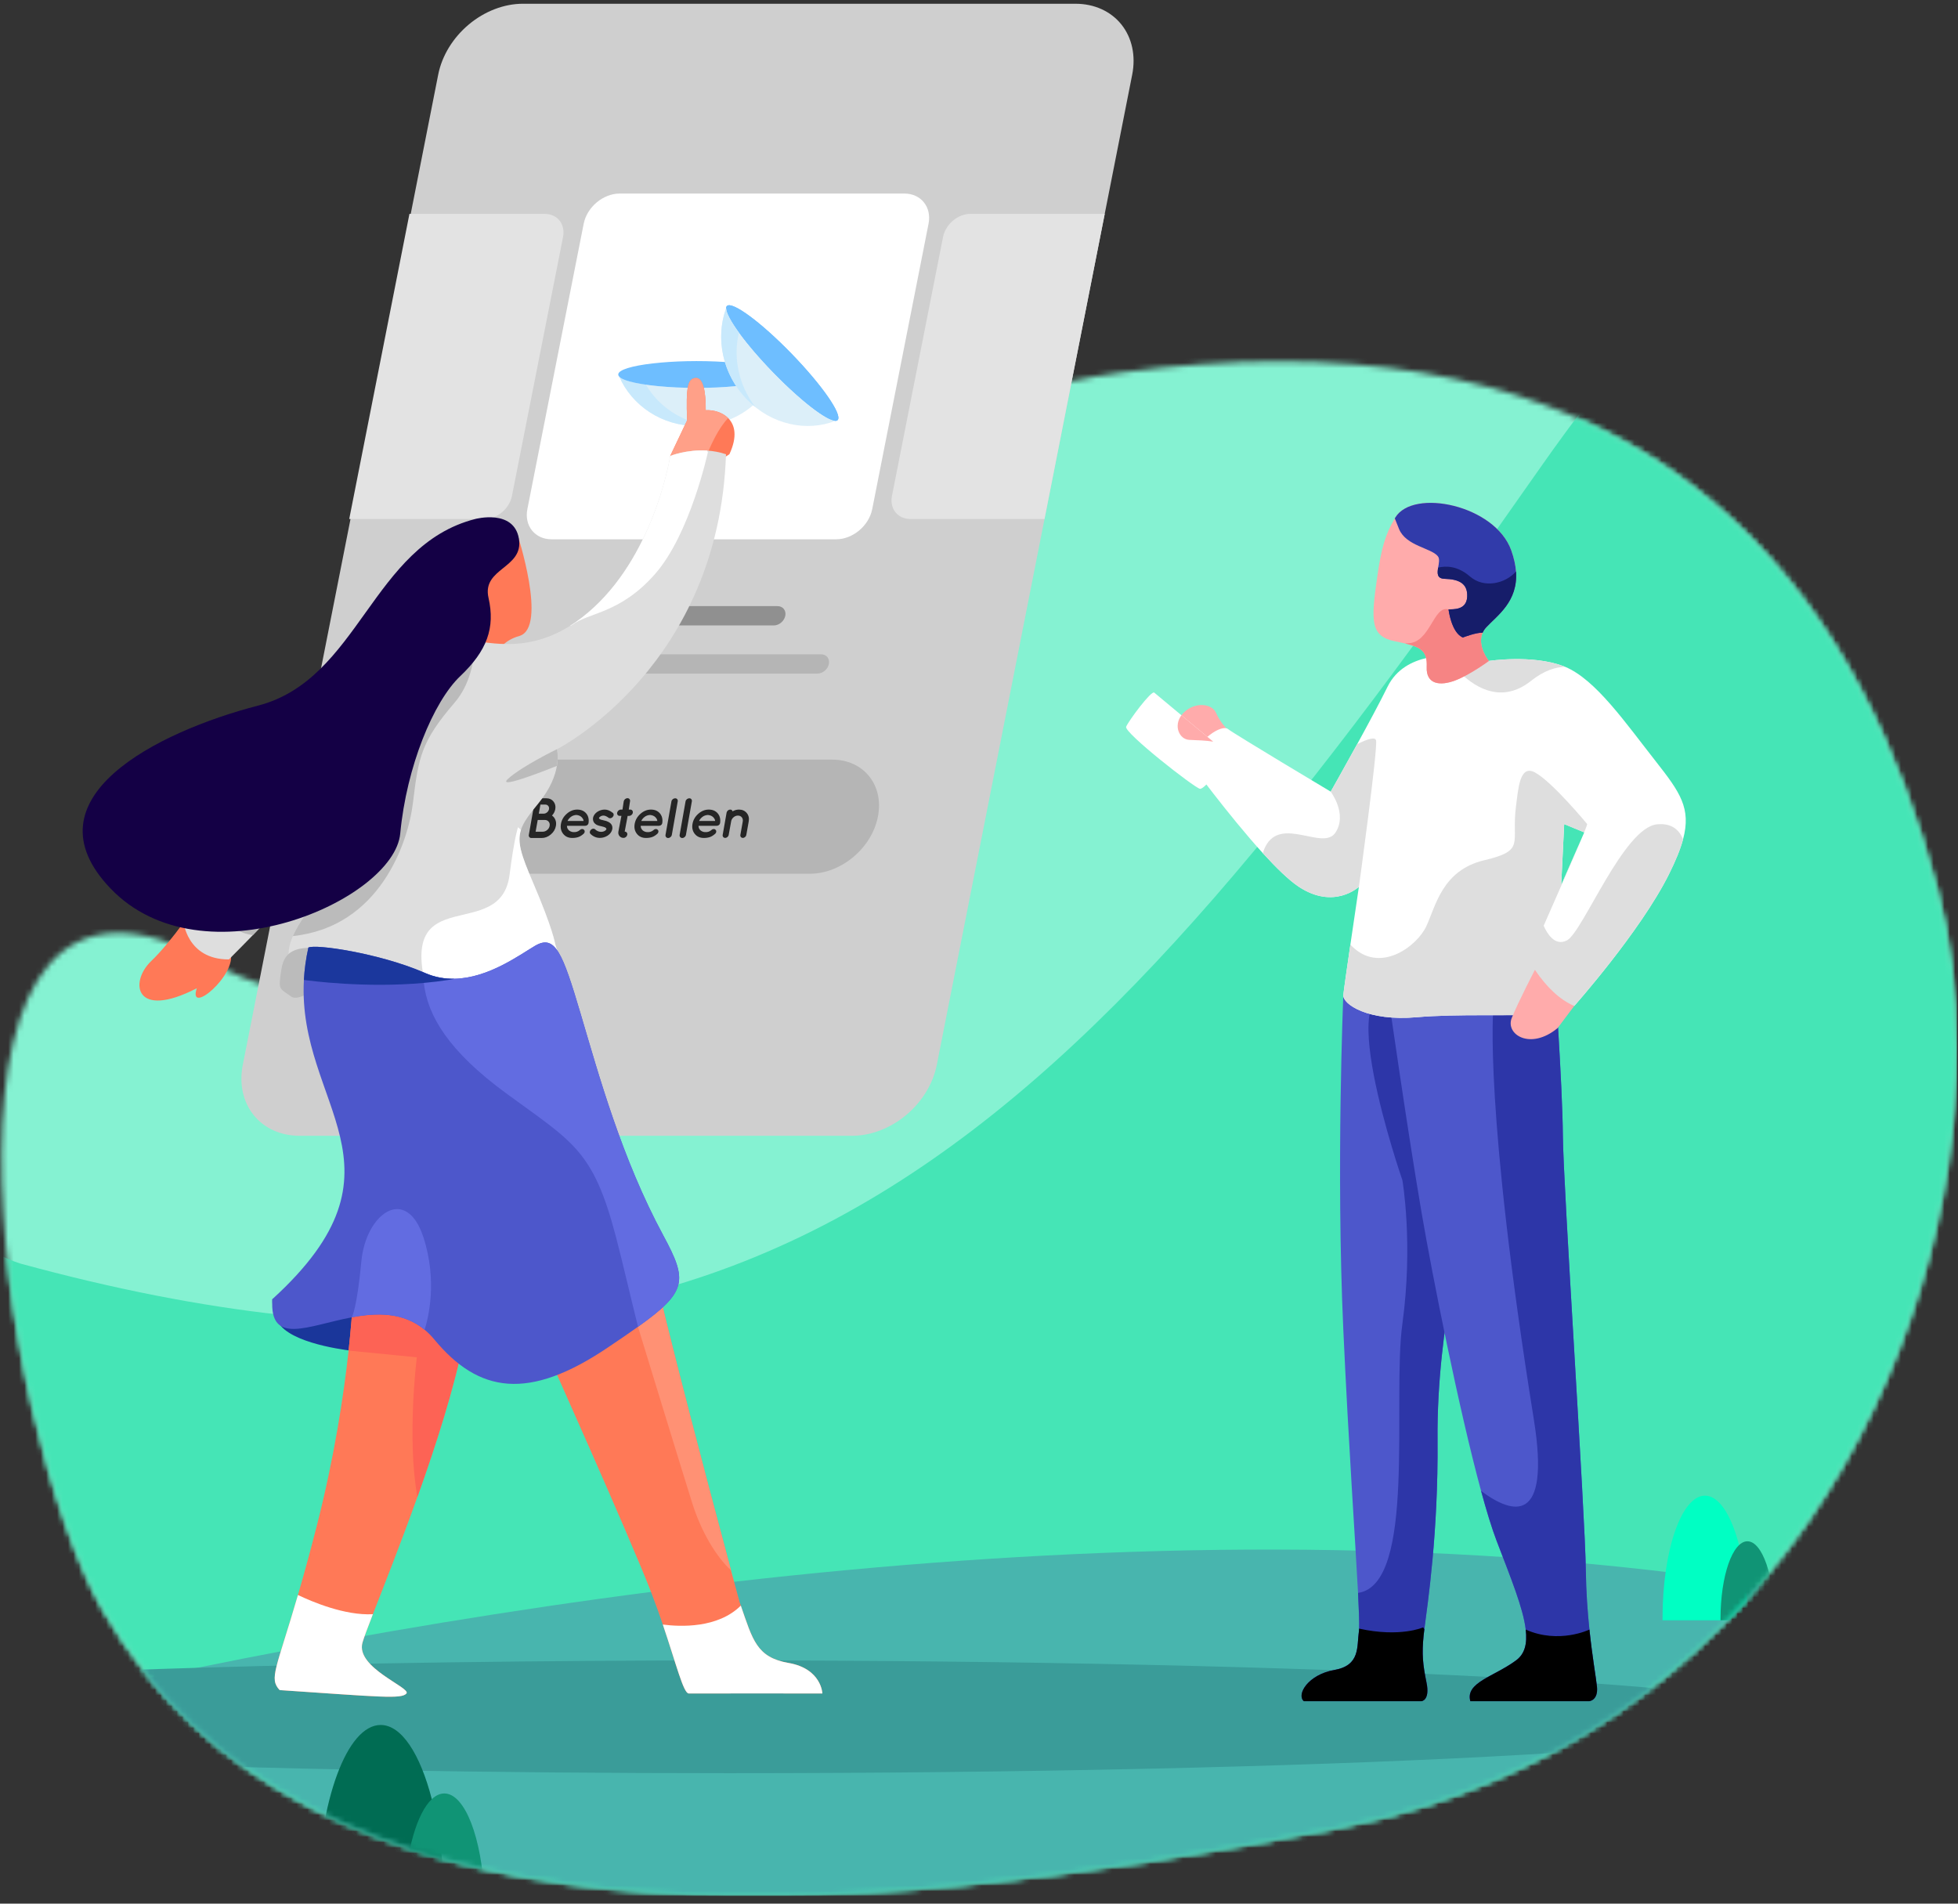 <?xml version="1.0" encoding="utf-8"?>
<svg xmlns="http://www.w3.org/2000/svg" xmlns:xlink="http://www.w3.org/1999/xlink" width="360" height="350" viewBox="0 0 360 350">
    <rect x="0" y="0" width="360" height="350" fill="#333333" stroke="none"/>
    <defs>
        <path id="prefix__a" d="M205.746 2.335C108.548 15.572 97.086 143.337 39.287 110.9-18.51 78.46-.119 196.552 18.92 229.815c37.13 64.868 133.905 58.297 227.226 39.998 78.59-15.411 113.562-86.875 113.633-142.995v-.36c-.014-10.388-1.227-20.243-3.581-29.112C342.736 46.64 310.885.24 235.134.234c-9.146 0-18.917.675-29.388 2.101z"/>
        <path id="prefix__c" d="M205.746 2.335C108.548 15.572 97.086 143.337 39.287 110.9-18.51 78.46-.119 196.552 18.92 229.815c37.13 64.868 133.905 58.297 227.226 39.998 78.59-15.411 113.562-86.875 113.633-142.995v-.36c-.014-10.388-1.227-20.243-3.581-29.112C342.736 46.64 310.885.24 235.134.234c-9.146 0-18.917.675-29.388 2.101"/>
        <path id="prefix__e" d="M205.746 2.335C108.548 15.572 97.086 143.337 39.287 110.9-18.51 78.46-.119 196.552 18.92 229.815c37.13 64.868 133.905 58.297 227.226 39.998 78.59-15.411 113.562-86.875 113.633-142.995v-.36c-.014-10.388-1.227-20.243-3.581-29.112C342.736 46.64 310.885.24 235.134.234c-9.146 0-18.917.675-29.388 2.101"/>
        <path id="prefix__g" d="M205.746 2.335C108.548 15.572 97.086 143.337 39.287 110.9-18.51 78.46-.119 196.552 18.92 229.815c37.13 64.868 133.905 58.297 227.226 39.998 78.59-15.411 113.562-86.875 113.633-142.995v-.36c-.014-10.388-1.227-20.243-3.581-29.112C342.736 46.64 310.885.24 235.134.234c-9.146 0-18.917.675-29.388 2.101"/>
        <path id="prefix__i" d="M205.746 2.335C108.548 15.572 97.086 143.337 39.287 110.9-18.51 78.46-.119 196.552 18.92 229.815c37.13 64.868 133.905 58.297 227.226 39.998 78.59-15.411 113.562-86.875 113.633-142.995v-.36c-.014-10.388-1.227-20.243-3.581-29.112C342.736 46.64 310.885.24 235.134.234c-9.146 0-18.917.675-29.388 2.101z"/>
        <path id="prefix__k" d="M205.746 2.335C108.548 15.572 97.086 143.337 39.287 110.9-18.51 78.46-.119 196.552 18.92 229.815c37.13 64.868 133.905 58.297 227.226 39.998 78.59-15.411 113.562-86.875 113.633-142.995v-.36c-.014-10.388-1.227-20.243-3.581-29.112C342.736 46.64 310.885.24 235.134.234c-9.146 0-18.917.675-29.388 2.101z"/>
        <path id="prefix__m" d="M205.746 2.335C108.548 15.572 97.086 143.337 39.287 110.9-18.51 78.46-.119 196.552 18.92 229.815c37.13 64.868 133.905 58.297 227.226 39.998 78.59-15.411 113.562-86.875 113.633-142.995v-.36c-.014-10.388-1.227-20.243-3.581-29.112C342.736 46.64 310.885.24 235.134.234c-9.146 0-18.917.675-29.388 2.101"/>
        <path id="prefix__o" d="M205.746 2.335C108.548 15.572 97.086 143.337 39.287 110.9-18.51 78.46-.119 196.552 18.92 229.815c37.13 64.868 133.905 58.297 227.226 39.998 78.59-15.411 113.562-86.875 113.633-142.995v-.36c-.014-10.388-1.227-20.243-3.581-29.112C342.736 46.64 310.885.24 235.134.234c-9.146 0-18.917.675-29.388 2.101"/>
    </defs>
    <g fill="none" fill-rule="evenodd">
        <g transform="translate(0 66.2)">
            <mask id="prefix__b" fill="#fff">
                <use xlink:href="#prefix__a"/>
            </mask>
            <path fill="#85F2D2" d="M.285-120.998h359.494v403.327H33.36c-6.83-7.618-12.611-15.868-17.338-24.566-2.096-3.85-3.98-7.782-5.655-11.789-.63-1.503-27.525-41.837-28.09-43.357L.285-120.998z" mask="url(#prefix__b)"/>
            <mask id="prefix__d" fill="#fff">
                <use xlink:href="#prefix__c"/>
            </mask>
            <path fill="#45E5B6" d="M359.779-55.954v338.283H33.36c-6.83-7.618-12.611-15.868-17.338-24.566-2.096-3.85-3.98-7.782-5.655-11.789-.63-1.503-1.233-3.016-1.798-4.537-7.65-20.38-17.18-55.72-14.16-77.178.542-3.856 2.961-.19 9.296 1.845 137.691 37.599 195.245-25.891 279.527-146.37 24.305-34.745 50.706-58.932 76.546-75.688" mask="url(#prefix__d)"/>
            <mask id="prefix__f" fill="#fff">
                <use xlink:href="#prefix__e"/>
            </mask>
            <path fill="#48B5AE" d="M359.779 232.34v49.99H33.36c-6.83-7.619-12.611-15.869-17.338-24.567-2.096-3.85-3.98-7.782-5.655-11.789 8.238-1.851 16.88-3.71 25.867-5.537 91.03-18.51 217.703-33.858 323.544-8.097" mask="url(#prefix__f)"/>
            <g>
                <mask id="prefix__h" fill="#fff">
                    <use xlink:href="#prefix__g"/>
                </mask>
                <path fill="#3A9C99" d="M331.51 249.445c0 5.725-88.44 10.368-197.538 10.368-44.212 0-85.033-.762-117.949-2.05-2.096-3.85-3.98-7.782-5.655-11.789-.63-1.503-1.233-3.016-1.798-4.536 8.638-.373 17.89-.71 27.665-1.001 28.82-.865 62.18-1.357 97.737-1.357 109.098 0 197.539 4.643 197.539 10.365" mask="url(#prefix__h)"/>
            </g>
            <g>
                <mask id="prefix__j" fill="#fff">
                    <use xlink:href="#prefix__i"/>
                </mask>
                <path fill="#00FFC3" d="M305.679 231.695c-.002-.155-.002-.308-.002-.463 0-12.389 3.495-22.449 7.8-22.449 4.307 0 7.802 10.06 7.802 22.449 0 .155 0 .308-.002.463H305.68z" mask="url(#prefix__j)"/>
            </g>
            <g>
                <mask id="prefix__l" fill="#fff">
                    <use xlink:href="#prefix__k"/>
                </mask>
                <path fill="#109475" d="M316.337 231.695v-.293c0-7.85 2.214-14.224 4.942-14.224s4.942 6.374 4.942 14.224l-.001.293h-9.883z" mask="url(#prefix__l)"/>
            </g>
            <g>
                <mask id="prefix__n" fill="#fff">
                    <use xlink:href="#prefix__m"/>
                </mask>
                <path fill="#006C53" d="M81.665 282.33H58.319c.407-17.519 5.48-31.382 11.673-31.382 3.85 0 7.268 5.367 9.402 13.64 1.295 5.026 2.116 11.124 2.27 17.741" mask="url(#prefix__n)"/>
            </g>
            <g>
                <mask id="prefix__p" fill="#fff">
                    <use xlink:href="#prefix__o"/>
                </mask>
                <path fill="#109475" d="M89.053 282.33H74.328c.346-8.34 2.367-15.21 5.065-17.741.723-.68 1.498-1.049 2.3-1.049 3.794 0 6.921 8.212 7.36 18.79" mask="url(#prefix__p)"/>
            </g>
        </g>
        <g>
            <path fill="#CFCFCF" d="M193.169 13.518c.682-3.457-.032-6.772-1.988-9.216-1.956-2.443-4.992-3.814-8.438-3.814H81.138c-3.447 0-7.024 1.37-9.944 3.814-2.92 2.444-4.943 5.76-5.625 9.216l-35.93 182.07c-.683 3.458.031 6.773 1.988 9.217 1.955 2.443 4.99 3.817 8.437 3.817H141.67c3.447 0 7.024-1.374 9.944-3.817 2.92-2.444 4.943-5.76 5.625-9.216l35.93-182.071z" transform="translate(15 .2)"/>
            <path fill="#E3E3E3" d="M188.117 39.118h-24.665c-1.12 0-2.283.445-3.23 1.238-.948.793-1.605 1.871-1.827 2.994l-9.401 47.64c-.22 1.12.01 2.2.645 2.992.634.796 1.622 1.242 2.741 1.242h24.665l11.072-56.106zM60.28 39.118H85.14c1.12 0 2.107.445 2.741 1.238.635.793.867 1.871.645 2.994l-9.402 47.64c-.22 1.12-.878 2.2-1.825 2.992-.948.796-2.111 1.242-3.231 1.242H49.209l11.072-56.106z" transform="translate(15 .2)"/>
            <path fill="#B5B5B5" d="M146.415 149.956c1.144-5.795-2.613-10.492-8.393-10.492H71.031c-5.78 0-11.391 4.697-12.534 10.492-1.143 5.792 2.614 10.489 8.394 10.489h66.99c5.78 0 11.391-4.697 12.534-10.489" transform="translate(15 .2)"/>
            <path fill="#252525" d="M85.591 149.153c.191-.164.308-.36.35-.59.04-.23-.006-.426-.141-.59-.136-.163-.318-.245-.547-.245h-.887l-.302 1.67h.897c.229 0 .439-.082.63-.245zm-.807 3.563c.298 0 .572-.104.823-.313.25-.209.4-.463.448-.762.056-.299-.003-.554-.177-.767-.174-.212-.41-.318-.709-.318h-1.303l-.386 2.16h1.304zm-2.086 1.158c-.16 0-.285-.057-.375-.172-.09-.115-.122-.249-.094-.402l1.085-6.156c.027-.16.107-.295.239-.407.132-.111.278-.167.438-.167h1.47c.549 0 .982.195 1.297.585.317.389.43.858.34 1.408-.084.445-.285.838-.605 1.18.285.201.493.469.625.802.132.335.164.7.094 1.096-.11.62-.424 1.147-.938 1.581-.514.435-1.078.652-1.689.652h-1.887zM90.965 149.638c-.403.02-.747.146-1.032.375-.285.23-.48.474-.584.731h2.95c-.014-.243-.137-.48-.37-.71-.233-.23-.554-.361-.964-.396m-.771 4.226c-.71-.007-1.262-.264-1.658-.772-.396-.508-.528-1.12-.396-1.837.132-.716.488-1.33 1.069-1.841.58-.512 1.22-.768 1.918-.768s1.244.229 1.637.684c.392.456.543 1.035.453 1.737 0 .056-.01.105-.031.147-.035.125-.112.226-.23.302-.118.076-.247.115-.385.115h-3.326c0 .271.076.5.23.688.083.126.211.232.385.318.174.087.351.138.531.152.494.042.908-.09 1.242-.396.118-.112.241-.167.37-.167.128 0 .215.015.26.047.045.031.099.08.162.146.062.066.088.165.078.297-.01.132-.065.246-.162.344-.313.292-.632.5-.959.621-.327.122-.722.183-1.188.183M93.582 153.134c-.104-.098-.151-.22-.14-.366.01-.146.074-.28.192-.402.118-.121.257-.19.417-.203.16-.014.294.035.402.146.107.111.259.212.453.303.195.09.41.134.647.13.236-.003.462-.068.677-.193.153-.104.24-.206.26-.302 0-.05-.003-.087-.01-.116-.028-.041-.066-.086-.114-.135-.18-.118-.449-.212-.803-.282h-.01c-.362-.069-.65-.16-.866-.271-.292-.18-.481-.379-.568-.595-.087-.215-.116-.438-.088-.668.09-.445.36-.824.813-1.137.43-.265.882-.396 1.355-.396.472 0 .956.194 1.449.584.118.077.179.191.182.344.004.153-.05.292-.161.417-.097.126-.224.204-.38.235-.157.032-.291.006-.402-.078-.354-.264-.659-.397-.912-.397-.254 0-.464.067-.631.199-.118.07-.188.146-.208.23v.082c.013.035.048.07.104.105.118.105.35.185.698.24l.01.01h.01c.376.07.682.172.918.303.556.293.79.734.7 1.326-.092.473-.376.869-.856 1.189-.445.278-.921.417-1.428.417-.654-.007-1.224-.246-1.71-.72M99.931 146.716c.132-.111.276-.167.432-.167.157 0 .282.056.376.167.094.112.127.247.099.407l-.23 1.524h.271c.16 0 .286.057.376.172.09.115.121.252.094.412-.028.16-.108.296-.24.407-.132.111-.278.167-.438.167h-.27l-.543 2.89c.16 0 .287.058.38.173.094.114.125.252.094.411-.031.16-.113.296-.245.407-.132.111-.274.167-.427.167-.32 0-.573-.113-.761-.339-.188-.226-.254-.499-.198-.82l.553-2.89h-.314c-.16 0-.285-.056-.375-.172-.09-.114-.122-.25-.094-.406.028-.157.108-.292.24-.407.132-.115.278-.172.438-.172h.302l.23-1.524c.035-.16.118-.295.25-.407M104.522 149.638c-.403.02-.747.146-1.032.375-.285.23-.48.474-.584.731h2.95c-.014-.243-.137-.48-.37-.71-.233-.23-.554-.361-.964-.396m-.771 4.226c-.71-.007-1.262-.264-1.658-.772-.396-.508-.528-1.12-.396-1.837.132-.716.488-1.33 1.069-1.841.58-.512 1.22-.768 1.918-.768s1.244.229 1.636.684c.393.456.544 1.035.454 1.737 0 .056-.011.105-.032.147-.034.125-.111.226-.229.302-.118.076-.247.115-.386.115h-3.325c0 .271.076.5.23.688.083.126.211.232.385.318.173.087.351.138.532.152.493.042.906-.09 1.24-.396.118-.112.242-.167.37-.167.129 0 .216.015.26.047.046.031.1.08.162.146.063.066.09.165.079.297-.01.132-.065.246-.162.344-.313.292-.632.5-.96.621-.326.122-.722.183-1.187.183M108.45 147.144c.028-.16.109-.295.245-.407.135-.111.283-.167.443-.167.16 0 .285.056.375.167.09.112.122.247.094.407l-1.084 6.146c-.028.16-.108.297-.24.412-.132.115-.278.172-.438.172-.16 0-.287-.057-.38-.172-.094-.115-.127-.252-.1-.412l1.085-6.146zM111.046 147.144c.027-.16.109-.295.244-.407.136-.111.284-.167.444-.167.16 0 .285.056.375.167.09.112.121.247.094.407l-1.085 6.146c-.027.16-.107.297-.24.412-.131.115-.277.172-.437.172-.16 0-.287-.057-.38-.172-.094-.115-.128-.252-.1-.412l1.085-6.146zM115.153 149.638c-.403.02-.748.146-1.032.375-.285.23-.48.474-.584.731h2.95c-.014-.243-.137-.48-.37-.71-.233-.23-.554-.361-.964-.396m-.771 4.226c-.71-.007-1.262-.264-1.659-.772-.395-.508-.527-1.12-.395-1.837.131-.716.488-1.33 1.068-1.841.58-.512 1.22-.768 1.918-.768.699 0 1.244.229 1.637.684.392.456.544 1.035.454 1.737 0 .056-.011.105-.032.147-.035.125-.111.226-.23.302-.117.076-.246.115-.385.115h-3.325c0 .271.076.5.23.688.083.126.21.232.385.318.173.087.35.138.532.152.493.042.906-.09 1.24-.396.118-.112.242-.167.37-.167.129 0 .216.015.26.047.046.031.1.08.162.146.063.066.089.165.079.297-.011.132-.065.246-.162.344-.313.292-.633.5-.96.621-.326.122-.722.183-1.187.183M121.127 153.29l.438-2.463c.049-.299-.012-.553-.182-.762-.171-.208-.405-.313-.704-.313-.299 0-.57.105-.813.313-.243.21-.39.463-.438.762l-.448 2.463c-.021.153-.096.285-.225.396-.128.112-.269.167-.422.167-.153 0-.274-.055-.364-.167-.091-.111-.122-.243-.095-.396l.72-4.09c.035-.154.114-.284.24-.392.125-.108.264-.161.417-.161.236 0 .382.107.437.323.376-.216.769-.323 1.178-.323.605 0 1.083.211 1.434.636.35.424.47.939.36 1.544l-.439 2.463c-.02.153-.093.285-.218.396-.126.112-.265.167-.417.167-.153 0-.275-.053-.365-.162-.09-.107-.122-.241-.094-.401" transform="translate(15 .2)"/>
            <path fill="#FFF" d="M155.722 40.94c.605-3.07-1.384-5.556-4.446-5.556H98.952c-3.058 0-6.03 2.487-6.635 5.557L81.965 93.397c-.606 3.07 1.384 5.557 4.442 5.557h52.324c3.062 0 6.033-2.487 6.639-5.557l10.352-52.456z" transform="translate(15 .2)"/>
            <path fill="#DCEFF9" d="M120.431 70.779c-8.667.87-19.91-.011-21.565-1.72 2.34 5.323 7.818 9.058 14.204 9.058 3.986 0 7.7-1.455 10.436-3.843-1.138-.982-2.188-2.152-3.075-3.495" transform="translate(15 .2)"/>
            <path fill="#C8E9FC" d="M103.76 70.532c-2.54-.368-4.325-.885-4.894-1.472 2.34 5.323 7.818 9.057 14.204 9.057.7 0 1.392-.046 2.072-.133-4.896-.633-9.063-3.476-11.381-7.452" transform="translate(15 .2)"/>
            <path fill="#6EBEFF" d="M118.364 66.359c-9.46-.629-19.694.562-19.694 2.295 0 1.914 12.216 3.083 21.761 2.125-.918-1.39-1.608-2.883-2.067-4.42M139.01 77.037c-.934.961-6.25-2.954-11.873-8.746-5.623-5.791-9.425-11.266-8.492-12.227.934-.961 6.25 2.954 11.873 8.746 5.623 5.791 9.425 11.266 8.492 12.227" transform="translate(15 .2)"/>
            <path fill="#6EBEFF" d="M139.01 77.037c-.934.961-6.25-2.954-11.873-8.746-5.623-5.791-9.425-11.266-8.492-12.227.934-.961 6.25 2.954 11.873 8.746 5.623 5.791 9.425 11.266 8.492 12.227" transform="translate(15 .2)"/>
            <path fill="#DCEFF9" d="M127.137 68.291c-5.052-5.203-8.633-10.15-8.632-11.798-1.999 5.468-.69 12.098 3.825 16.749 4.516 4.65 10.954 5.998 16.263 3.94-1.6 0-6.404-3.688-11.456-8.89" transform="translate(15 .2)"/>
            <path fill="#C8E9FC" d="M120.859 60.966c-1.485-2.048-2.354-3.66-2.354-4.473-2.257 6.172-.26 13.665 5.406 18.183-3.12-4.036-4.155-9.152-3.052-13.71" transform="translate(15 .2)"/>
            <path fill="#909090" d="M129.385 113.017c.093-.472-.004-.924-.27-1.256-.266-.333-.683-.52-1.151-.52H96.089c-.47 0-.958.187-1.355.52-.398.332-.677.784-.77 1.256-.093.472.007.923.274 1.256.266.333.679.52 1.15.52h31.875c.468 0 .958-.187 1.355-.52.398-.333.674-.784.767-1.256" transform="translate(15 .2)"/>
            <path fill="#B5B5B5" d="M137.398 121.874c.094-.472-.006-.924-.27-1.256-.266-.333-.68-.52-1.153-.52H84.58c-.469 0-.956.187-1.357.52-.397.332-.674.784-.767 1.256-.094.473.006.924.271 1.256.27.334.683.52 1.152.52h51.396c.473 0 .96-.186 1.357-.52.397-.332.674-.783.767-1.256" transform="translate(15 .2)"/>
            <path fill="#1A369A" d="M35.078 238.658s-.137 2.986 1.563 4.933c3.147 3.603 13.452 4.606 13.452 4.606s5.459 1.648 5.907-2.494c.267-2.493-5.665-4.798-5.596-5.922.18-2.99-15.326-1.123-15.326-1.123" transform="translate(15 .2)"/>
            <path fill="#FF7957" d="M136.204 311.157s-23.338-.023-24.56 0c-.979.021-2.28-5.308-4.778-12.673-.613-1.798-1.294-3.72-2.06-5.718-3.9-10.154-19.895-45.815-19.895-45.815s-2.577-2.048-7.989-1.96c-1.869.031-4.07.316-6.624 1.023-1.741 8.865-5.13 19.428-8.553 29.003-3.098 8.662-6.223 16.51-8.185 21.566-.975 2.515-1.663 4.338-1.913 5.223-1.307 4.615 8.975 8.284 8.081 9.351-.89 1.065-4.822.625-23.313-.624-2.002-2.145-.616-3.81 3.364-17.482 1-3.428 2.16-7.615 3.475-12.753 3.228-12.639 4.94-23.96 5.84-32.184v-.006c.438-4.02.687-7.3.825-9.633.153-2.57.174-3.992.174-3.992l52.785-3.006 1.927-.11s2.428 11.775 14.606 57.16v.004c.507 1.874 1.024 3.803 1.561 5.794.082.23.161.456.236.679 2.194 6.325 2.913 9.52 8.78 10.543 6.073 1.057 6.216 5.61 6.216 5.61" transform="translate(15 .2)"/>
            <path fill="#FD6355" d="M76.922 244.992c-1.869.03-4.07.315-6.623 1.023-1.743 8.863-5.131 19.427-8.554 29.002-1.979-10.756-.107-25.667-.107-25.667l-12.545-1.236v-.007c.439-4.018.689-7.299.825-9.632l26.912 5.357s.037.415.092 1.16" transform="translate(15 .2)"/>
            <path fill="#FF9174" d="M119.411 288.528c-2.687-2.475-5.456-7.004-7.16-12.444-2.36-7.523-9.924-32.252-9.924-32.252-.088-5.364.113-9.421.551-12.355l1.928-.11s2.426 11.775 14.605 57.161" transform="translate(15 .2)"/>
            <path fill="#FFF" d="M59.729 311.157c-.89 1.065-4.824.625-23.314-.624-2.003-2.145-.616-3.81 3.364-17.482 2.527 1.212 8.616 3.813 13.781 3.532-.975 2.515-1.663 4.338-1.913 5.223-1.308 4.615 8.975 8.284 8.082 9.351M136.204 311.158s-23.338-.024-24.56 0c-.979.02-2.28-5.31-4.778-12.674 3.156.416 10.101.738 14.342-3.48 2.194 6.325 2.913 9.52 8.78 10.543 6.073 1.057 6.216 5.61 6.216 5.61" transform="translate(15 .2)"/>
            <path fill="#FF7957" d="M118.88 76.67c-1.088-1.098-2.752-1.524-4.124-1.455.038-3.305-.459-6.054-1.865-5.924-1.41.13-1.804 1.558-1.554 7.794l-3.112 6.545s2.084 2.354 5.946 1.767c1.41-.21 3.063-.82 4.935-2.08 1.527-3.267 1.024-5.395-.225-6.647" transform="translate(15 .2)"/>
            <path fill="#FFA088" d="M118.88 76.67c-1.738 1.784-3.262 4.914-4.71 8.727-3.86.587-5.945-1.767-5.945-1.767l3.112-6.545c-.25-6.236.143-7.664 1.554-7.794 1.406-.13 1.903 2.619 1.865 5.924 1.372-.069 3.036.357 4.125 1.455" transform="translate(15 .2)"/>
            <path fill="#FF7957" d="M27.399 174.951c-1.226-4.31-6.216-9.04-6.216-9.04s-4.354 6.72-8.393 10.598c-4.043 3.878-3.013 10.862 8.393 4.987-1.705 5.175 7.37-2.379 6.216-6.545M80.064 97.818s5.707 17.406.416 18.912c-5.287 1.503-4.756 6.37-4.756 6.37s-3.172-3.025-6.1-4.344c-2.934-1.319-2.943-9.277-1.29-14.023 1.653-4.748 7.36-8.826 11.73-6.915" transform="translate(15 .2)"/>
            <path fill="#DEDEDE" d="M87.4 137.55h-.004s.33 1.16 0 3.062h-.003c-.301 1.774-1.177 4.19-3.416 6.912-1.674 2.031-2.732 3.428-3.194 4.852-.739 2.286.048 4.64 2.263 9.795 3.597 8.37 4.042 11.222 4.042 11.222l1.555 4.986s-11.21 4.709-24.345 5.625c-3.72.26-7.592.216-11.409-.326-14.088-1.997-16.371-6.386-14.037-11.775.534-1.225 1.3-2.498 2.225-3.808 4.908-6.975 7.082-14.411 7.147-14.641-.181.216-6.493 7.749-16.734 18.278-1.394 1.434-2.865 2.927-4.403 4.465-7.831.024-8.393-7.166-8.393-7.166 8.472-27.616 29.092-42.431 41.77-48.406 4.943-2.33 8.678-3.315 10.016-3.192.586.052 1.212.137 1.876.23 4.361.608 10.413 1.623 17.457-2.804 1.42-.889 2.879-2 4.371-3.38 11.378-10.508 14.04-27.85 14.04-27.85s3.027-1.232 6.796-.984c1.109.071 2.283.274 3.464.672-1.29 38.849-30.564 53.966-31.08 54.234H87.4z" transform="translate(15 .2)"/>
            <path fill="#FFF" d="M88.642 178.38s-11.21 4.708-24.343 5.624c-.34-.655-.62-1.383-.84-2.196-5.452-20.282 13.617-8.401 15.233-21.195.873-6.878 1.557-8.728 1.557-8.728l.534.491c-.74 2.286.048 4.64 2.263 9.795 3.597 8.37 4.042 11.222 4.042 11.222l1.554 4.987z" transform="translate(15 .2)"/>
            <path fill="#BBB" d="M72.356 117.663c-.113 3.748-.98 8.072-3.772 11.322-6.134 7.142-6.647 9.98-7.654 18.38-.88 7.366-6.127 22.87-22.078 24.538.534-1.225 1.3-2.498 2.225-3.809 4.908-6.973 7.082-14.41 7.147-14.64-.181.216-6.493 7.75-16.735 18.278h-.003c-15.75-2.18 12.288-33.804 28.979-51.107 4.942-2.33 8.677-3.315 10.015-3.192.585.051 1.212.138 1.876.23" transform="translate(15 .2)"/>
            <path fill="#140045" d="M72.398 95.216s7.078-1.884 8.007 3.618c.925 5.505-6.84 5.363-5.587 10.885 1.257 5.522-.278 9.728-5.195 14.394-4.92 4.664-9.883 16.657-11.034 28.933-1.151 12.277-36.357 27.789-53.288 10.087-15.81-16.532 8.502-28.762 27.145-33.6 18.641-4.838 20.862-29.463 39.952-34.317" transform="translate(15 .2)"/>
            <path fill="#BBB" d="M87.396 140.612h-.003s-11.464 4.66-8.982 2.378c2.482-2.278 8.982-5.443 8.982-5.443l.007.004h-.004s.329 1.16 0 3.06" transform="translate(15 .2)"/>
            <path fill="#FFF" d="M115.15 82.943S111.908 98 105.425 105.35c-6.483 7.351-12.161 6.995-15.307 9.397-.117.09-.216.127-.305.114 1.42-.89 2.879-2.002 4.371-3.381 11.378-10.508 14.041-27.85 14.041-27.85s3.026-1.232 6.795-.985c.085.193.13.3.13.3" transform="translate(15 .2)"/>
            <path fill="#BBB" d="M36.726 178.068c.568-3.882 3.245-4.486 9.326-3.74 6.08.746-5.17 10.38-7.461 8.727-2.291-1.654-2.435-1.104-1.865-4.987" transform="translate(15 .2)"/>
            <path fill="#4D57CB" d="M102.31 243.735c-1.58 1.126-3.433 2.39-5.586 3.837-14.514 9.778-23.683 8.402-31.881-1.51-.565-.683-1.157-1.276-1.774-1.78-3.95-3.272-8.824-3.14-13.394-2.283l-.003.004c-8.054 1.51-15.16 5.278-14.595-3.347 26.736-24.362 4.545-35.616 5.798-58.688.103-1.897.366-3.878.825-5.95 1.314-.687 13.007 1.053 21.113 4.526.113.052.226.1.335.148 1.828.803 3.67 1.105 5.467 1.057 6.192-.144 11.878-4.352 14.743-6.044 3.696-2.183 5.055 1.202 8.393 12.468 3.337 11.267 7.557 26.62 15.231 40.829 4.44 8.219 4.399 10.271-4.672 16.733" transform="translate(15 .2)"/>
            <path fill="#626CE1" d="M102.31 243.735c-1.451-5.779-2.776-11.62-4.032-16.421-4.213-16.13-7.87-17.451-20.206-26.494-10.546-7.728-14.458-14.218-15.146-20.303-.075-.662-.11-1.321-.113-1.973.113.052.226.1.335.148 1.828.803 3.67 1.105 5.467 1.057 6.192-.144 11.878-4.352 14.743-6.044 3.696-2.183 5.055 1.202 8.393 12.468 3.337 11.267 7.557 26.62 15.231 40.829 4.44 8.219 4.399 10.271-4.672 16.733M63.07 244.281c-3.95-3.27-8.825-3.14-13.394-2.282.054-.09.948-1.647 1.762-10.275.842-8.902 8.28-14.098 11.42-4.42 2.625 8.096.859 14.952.211 16.977" transform="translate(15 .2)"/>
            <path fill="#1B379D" d="M68.615 179.749c-.308.072-.664.14-1.075.205-1.534.24-3.08.426-4.614.563-10.817.972-21.027-.404-22.05-.549.102-1.897.365-3.878.824-5.95 1.314-.687 13.007 1.053 21.113 4.526.113.052.226.1.335.148 1.828.803 3.67 1.105 5.467 1.057" transform="translate(15 .2)"/>
            <path fill="#4D57CB" d="M253.474 186.475v42.816s-.777 2.958-1.656 7.797c-1.205 6.589-2.605 16.658-2.51 27.469.148 17.07-1.817 30.049-2.426 34.795v.003c-.059.467-.107.855-.137 1.157-.343 3.394-.147 5.326.534 8.634.684 3.309-.928 3.432-.928 3.432h-21.626c-1.414-1.228.797-4.904 5.61-5.742 4.813-.84 4.115-4.296 4.515-7.083.02-.13.034-.302.04-.518.045-1.119-.033-3.37-.198-6.568-.496-9.476-1.745-27.25-2.707-48.383-1.349-29.647 0-61.536 0-61.536l2.865-4.633 18.624 8.36z" transform="translate(15 .2)"/>
            <path fill="#2D36A8" d="M246.745 300.512c-.343 3.394-.148 5.326.534 8.635.684 3.308-.928 3.431-.928 3.431h-21.627c-1.413-1.228.798-4.904 5.611-5.742 4.813-.84 4.114-4.296 4.515-7.083.02-.13.034-.302.041-.518.045-1.118-.034-3.37-.199-6.568 10.803-1.558 6.23-35.475 8.154-49.491 2.026-14.767 0-26.39 0-26.39s-14.034-40.52 0-33.07c6.048 3.212 8.331 27.153 8.971 53.372-1.204 6.589-2.604 16.658-2.509 27.469.147 17.07-1.817 30.049-2.426 34.795v.003c-.059.467-.106.855-.137 1.157" transform="translate(15 .2)"/>
            <path fill="#000" d="M246.35 312.578h-21.625c-1.414-1.228.797-4.904 5.61-5.741 4.812-.841 4.114-4.297 4.515-7.083.02-.131.034-.303.04-.52 7.576 1.666 11.773-.232 11.773-.232s.082.124.219.35v.003c-.059.467-.107.855-.137 1.157-.343 3.394-.148 5.326.533 8.635.685 3.308-.927 3.431-.927 3.431" transform="translate(15 .2)"/>
            <path fill="#4D57CB" d="M277.199 312.578h-21.86c-.961-3.462 4.344-4.488 8.421-7.516 1.61-1.19 2.068-3.088 1.763-5.652-.462-3.929-2.721-9.427-5.367-16.352-.866-2.27-1.831-5.423-2.845-9.143-4.087-15.045-8.913-39.312-10.96-51.289-2.557-14.942-5.864-38.138-5.864-38.138l26.504-5.577 3.776-.796s1.499 20.814 1.585 30.513c.085 9.691 4.097 69.536 4.22 79.876.048 3.988.325 7.701.661 10.906.537 5.107 1.229 8.923 1.386 10.488.26 2.543-1.42 2.68-1.42 2.68" transform="translate(15 .2)"/>
            <path fill="#2D36A8" d="M277.199 312.578h-21.86c-.961-3.462 4.344-4.488 8.421-7.516 1.61-1.19 2.068-3.088 1.763-5.652-.462-3.929-2.721-9.427-5.367-16.352-.866-2.27-1.831-5.423-2.845-9.143 5.854 4.382 12.823 6.287 9.701-13.154-9.194-57.268-7.445-75.505-7.445-75.505 2.827-2.556 5.289-4.653 7.424-6.345l3.776-.796s1.499 20.814 1.585 30.513c.085 9.691 4.097 69.536 4.22 79.876.048 3.988.325 7.701.661 10.906.537 5.107 1.229 8.923 1.386 10.488.26 2.543-1.42 2.68-1.42 2.68" transform="translate(15 .2)"/>
            <path fill="#000" d="M277.199 312.578h-21.86c-.961-3.462 4.344-4.488 8.421-7.516 1.61-1.19 2.068-3.088 1.763-5.652 6.106 2.721 11.71 0 11.71 0 .537 5.107 1.229 8.923 1.386 10.488.26 2.543-1.42 2.68-1.42 2.68" transform="translate(15 .2)"/>
            <path fill="#FFABAB" d="M211.656 135.007l-1.195-1.315s-1.134-1.145-1.89-2.853c-.754-1.704-3.896-2.056-5.953 0-2.057 2.057-.92 4.903 1.048 4.99 1.969.089 4.152.144 5.363.57 1.211.426 2.627-1.392 2.627-1.392" transform="translate(15 .2)"/>
            <path fill="#FFF" d="M289.49 139.853c-5.668-7.213-11.097-15.107-16.73-17.457h-.011c-.106-.045-.216-.086-.322-.127-5.75-2.166-13.685-.948-13.685-.948l-5.046-.658-1.615-.214s-8.688-1.015-11.957 5.601c-1.423 2.89-3.6 6.933-5.596 10.574-2.581 4.702-4.864 8.727-4.864 8.727s-17.659-10.553-18.868-11.5c-1.207-.95-5.472 1.86-7.13 6.002 0 0 7.127 9.781 13.531 16.817 2.455 2.69 4.8 4.982 6.604 6.17 6.514 4.29 11.049 0 11.049 0s0 .007-.004.017c-.047.322-.828 5.573-1.564 10.614-.633 4.342-1.232 8.525-1.297 9.277-.144 1.66 4.498 4.866 13.5 4.077 7.48-.659 17.525-.158 22.739-.519.144-.006.284-.016.417-.03.87-.069 1.585-.168 2.102-.309l1.684-2.203s.774.635 2.013.988c0 0 12.182-13.704 17.416-24.221 1.256-2.523 2.105-4.603 2.59-6.405v-.003c1.541-5.718-.567-8.676-4.956-14.27zm-17.446 22.675l.548-11.21 3.672 1.511.02.01-.396.9c-.025.062-.048.12-.076.182l-3.768 8.607z" transform="translate(15 .2)"/>
            <path fill="#DEDEDE" d="M294.447 154.123s.003 0 0 .003c-.486 1.802-1.335 3.882-2.591 6.404-5.234 10.519-17.416 24.222-17.416 24.222-1.24-.353-2.013-.988-2.013-.988l-1.684 2.203c-.517.14-1.232.24-2.102.309-.154-.124-.304-.25-.452-.374-2.82-2.413-4.692-4.987-4.43-6.311.662-3.333 4.838-10.166 4.838-10.166s.075.23.222.577c.534 1.228 1.999 3.899 4.29 2.687 2.936-1.55 10.398-20.77 16.587-21.336 2.776-.254 4.118 1.147 4.75 2.77M272.749 122.396c-1.701.051-3.844.665-6.244 2.58-5.952 4.753-11.165.357-13.03-1.493-.412-.408-.333-1.524.222-2.82l5.045.658s7.935-1.218 13.685.947c.106.042.216.083.322.128" transform="translate(15 .2)"/>
            <path fill="#DEDEDE" d="M272.591 151.319l-.548 11.209 3.77-8.607c-1.599 3.826-4.759 11.02-6.994 16.081-1.445 3.271-2.502 5.652-2.502 5.652.048 1.87.894 2.46.894 2.46s.688 4.209.978 7.788c.014.137.024.27.035.405-5.214.36-15.26-.14-22.74.518-9.002.79-13.643-2.416-13.5-4.077.066-.752.665-4.935 1.298-9.277 5.22 5.639 12.24.355 13.976-3.4 1.732-3.751 2.934-10.285 10.635-12.108 7.705-1.83 4.94-3.061 5.84-9.928.424-3.216.664-7.729 3.478-6.219 3.19 1.71 9.618 9.503 9.618 9.503-.017.13-.222.669-.565 1.51l-3.673-1.51zM234.85 162.84s-4.536 4.29-11.05 0c-1.803-1.188-4.148-3.48-6.603-6.17.1-.416.25-.821.456-1.22 2.92-5.682 10.628.849 12.884-2.57 2.255-3.414-.873-7.529-.873-7.529s2.283-4.026 4.864-8.727c1.848-.947 3.344-1.404 3.478-.687.318 1.744-3.156 26.903-3.156 26.903" transform="translate(15 .2)"/>
            <path fill="#FFABAB" d="M267.21 178.114s-3.022 5.814-4.255 8.832c-1.232 3.022 3.394 6.026 8.417 1.883l3.066-4.076c-2.606-1.127-5.011-3.367-7.228-6.639" transform="translate(15 .2)"/>
            <path fill="#FFF" d="M205.625 144.826c-1.007-.168-13.997-10.337-13.572-11.404.427-1.07 4.648-6.744 5.172-6.28.212.188 2.43 2.035 4.99 4.163 2.006 1.664 4.217 3.503 5.847 4.852l2.399 1.994c.657.676-3.83 6.84-4.836 6.675" transform="translate(15 .2)"/>
            <path fill="#FFABAB" d="M208.062 136.157c-1.23-.213-2.876-.26-4.395-.326-1.825-.082-2.934-2.53-1.452-4.526 2.006 1.664 4.217 3.503 5.847 4.852M258.537 114.849c-.096.096-.185.189-.271.281-.298.32-.513.656-.664.996-1.092 2.44 1.14 5.195 1.14 5.195s-3.416 2.523-6.164 3.576c-2.75 1.054-5.395.776-5.262-2.457.113-2.759-.807-3.576-3.967-4.33-.537-.131-1.14-.258-1.814-.392-4.628-.92-4.484-3.748-3.313-11.878.742-5.162 1.447-7.739 3.227-10.731.028-.048.055-.1.086-.148 3.282-5.436 18.34-2.313 21.321 6.023 2.872 8.041-1.807 11.301-4.32 13.865" transform="translate(15 .2)"/>
            <path fill="#F68484" d="M258.742 121.321s-3.416 2.523-6.165 3.576c-2.748 1.054-5.394.776-5.261-2.457.113-2.76-.808-3.576-3.967-4.33.14-.032.294-.046.452-.046 4.145.024 4.734-6.96 7.455-6.235 2.725.724 4.724-1.486 4.724-1.486s1.235 2.155 2.557 4.506c-.096.096-.185.188-.27.281-.299.32-.514.656-.664.995-1.093 2.44 1.139 5.196 1.139 5.196" transform="translate(15 .2)"/>
            <path fill="#313BAA" d="M258.266 115.13c-.298.32-.514.655-.664.995-1.208-.061-3.635.883-3.635.883-2.126-.872-2.64-5.165-2.64-5.165.754-.059 3.29.222 3.43-2.3.138-2.522-1.584-3.253-4.138-3.322-1.444-.038-1.376-1.02-1.201-2.06.133-.799.325-1.63-.059-2.1-1.242-1.523-5.819-1.87-7.12-4.972-.208-.5-.482-1.19-.79-1.98.027-.048.055-.1.086-.148 3.282-5.436 18.34-2.313 21.321 6.023.514 1.442.787 2.729.876 3.885.408 5.539-3.46 8.099-5.466 10.261" transform="translate(15 .2)"/>
            <path fill="#161D6A" d="M258.266 115.13c-.298.32-.514.655-.664.995-1.208-.061-3.635.883-3.635.883-2.126-.872-2.64-5.165-2.64-5.165.754-.059 3.29.222 3.43-2.3.138-2.522-1.584-3.253-4.138-3.322-1.444-.038-1.376-1.02-1.201-2.06 1.396-.342 3.57-.356 5.85 1.628 2.594 2.258 6.551 1.297 8.464-.92.408 5.539-3.46 8.099-5.466 10.261" transform="translate(15 .2)"/>
        </g>
    </g>
</svg>